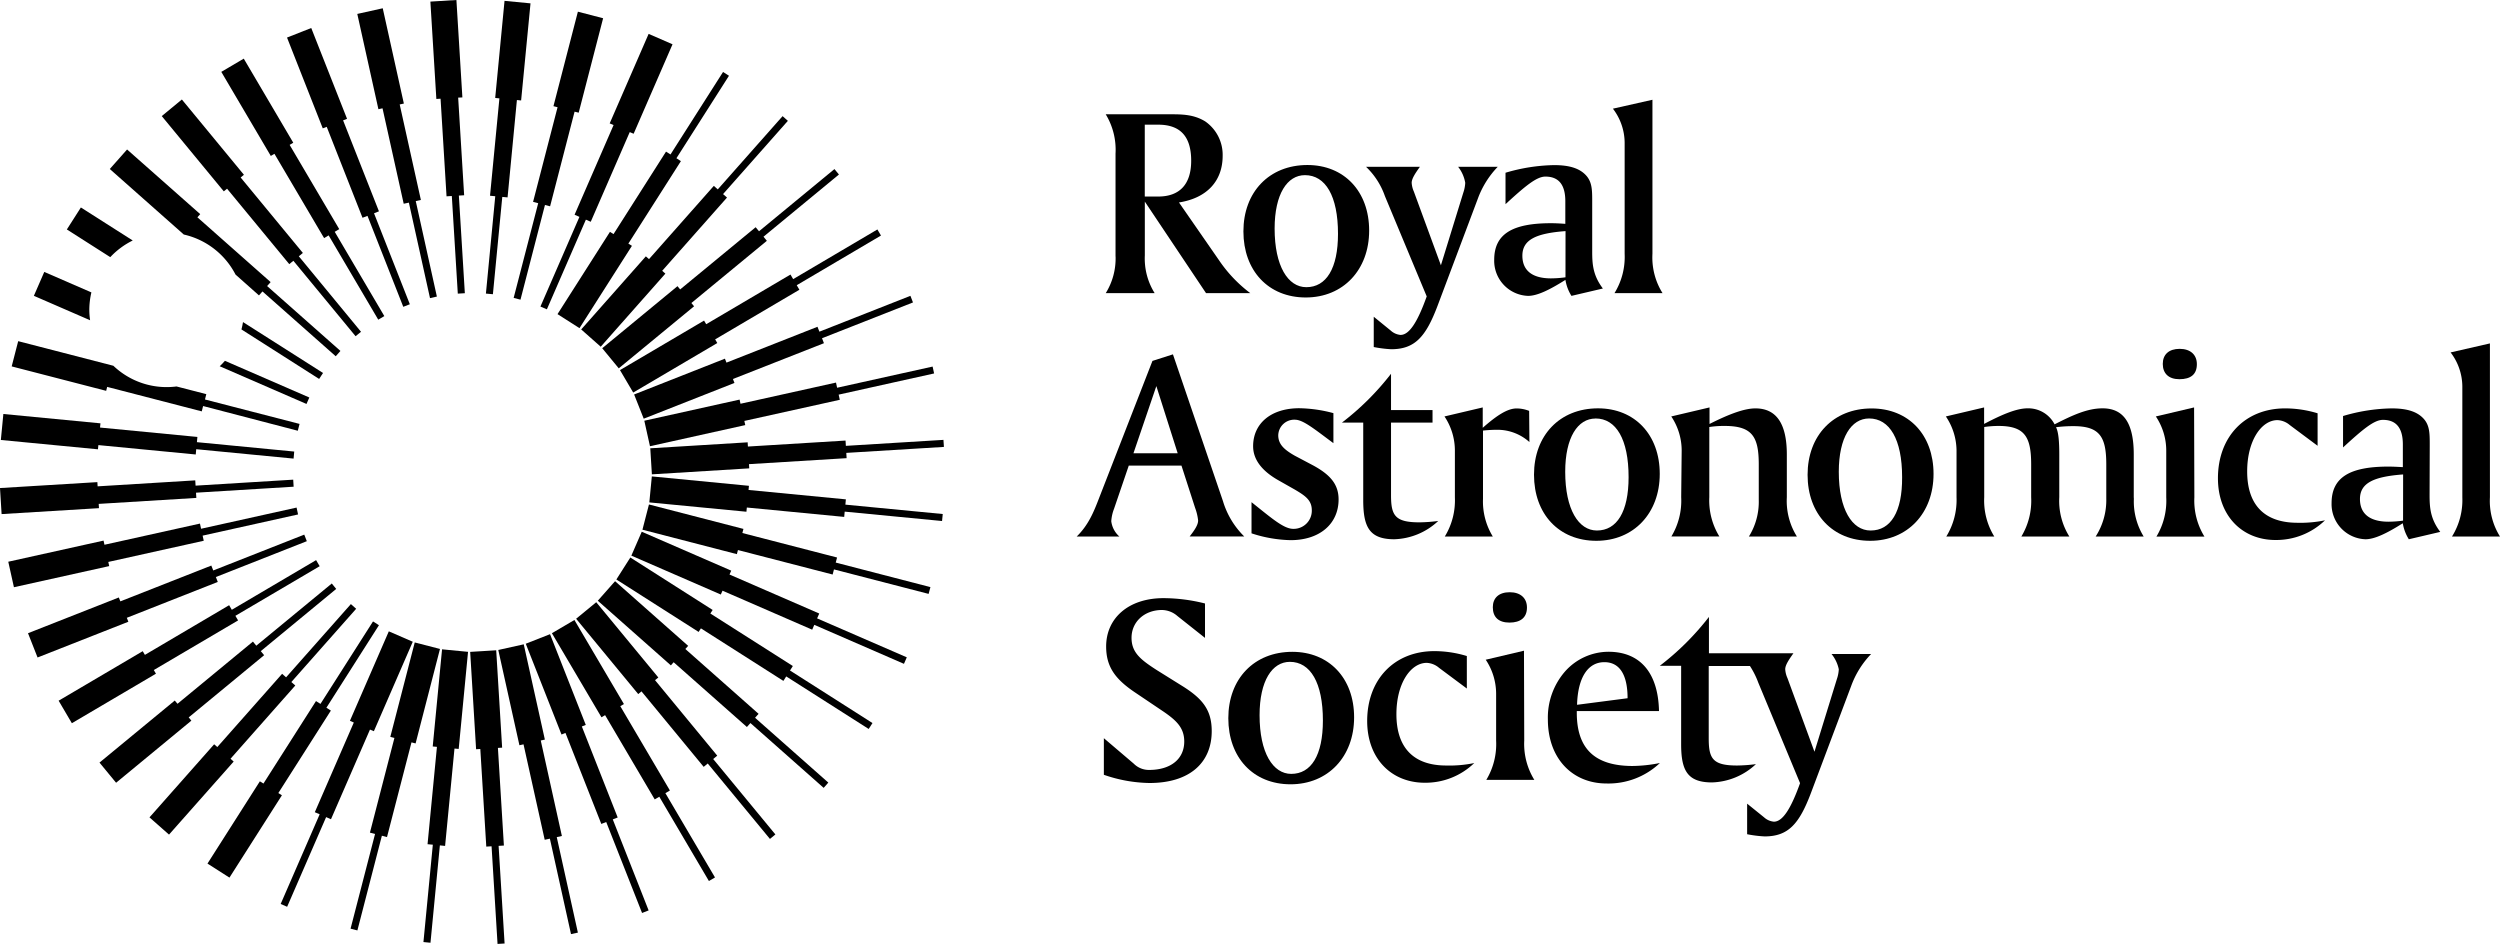 <?xml version="1.0" encoding="UTF-8" standalone="no"?>
<svg
   xmlns:dc="http://purl.org/dc/elements/1.1/"
   xmlns:cc="http://creativecommons.org/ns#"
   xmlns:rdf="http://www.w3.org/1999/02/22-rdf-syntax-ns#"
   xmlns:svg="http://www.w3.org/2000/svg"
   xmlns="http://www.w3.org/2000/svg"
   xmlns:sodipodi="http://sodipodi.sourceforge.net/DTD/sodipodi-0.dtd"
   xmlns:inkscape="http://www.inkscape.org/namespaces/inkscape"
   id="AW"
   viewBox="0 0 1000 377.563"
   version="1.1"
   sodipodi:docname="RoyalAstronomicalSociety_SecondaryLogo_Black.svg"
   width="1000"
   height="377.563"
   inkscape:version="0.92.4 (5da689c313, 2019-01-14)">
  <defs
     id="defs7597" />
  <sodipodi:namedview
     pagecolor="#ffffff"
     bordercolor="#666666"
     borderopacity="1"
     objecttolerance="10"
     gridtolerance="10"
     guidetolerance="10"
     inkscape:pageopacity="0"
     inkscape:pageshadow="2"
     inkscape:window-width="1920"
     inkscape:window-height="1017"
     id="namedview7595"
     showgrid="false"
     fit-margin-top="0"
     fit-margin-left="0"
     fit-margin-right="0"
     fit-margin-bottom="0"
     inkscape:zoom="0.70640458"
     inkscape:cx="234.285"
     inkscape:cy="88.46501"
     inkscape:window-x="1912"
     inkscape:window-y="-8"
     inkscape:window-maximized="1"
     inkscape:current-layer="AW" />
  <title
     id="title7458">RoyalAstronomicalSociety_SecondaryLogo_Black</title>
  <path
     d="m 446.235,102.601 a 26.333,26.333 0 0 1 -3.927,14.639 h 19.547 a 26.098,26.098 0 0 1 -3.926,-15.066 V 80.643 l 24.477,36.598 h 17.691 A 54.992,54.992 0 0 1 487.634,104.138 L 471.586,80.984 C 482.726,79.234 489.063,72.448 489.063,62.312 a 16.261,16.261 0 0 0 -6.999,-13.764 c -4.481,-2.731 -8.963,-2.838 -13.978,-2.838 h -25.8 a 27.293,27.293 0 0 1 3.927,15.727 v 41.186 z m 11.673,-52.73 h 5.356 c 8.856,0 13.209,4.695 13.209,14.426 0,9.389 -4.588,14.319 -13.209,14.319 h -5.356 z"
     id="path7460"
     inkscape:connector-curvature="0"
     style="stroke-width:2.134" />
  <path
     d="m 522.311,118.99 c 14.938,0 25.352,-11.033 25.352,-26.76 0,-15.727 -10.051,-26.227 -24.69,-26.227 -15.301,0 -25.608,10.819 -25.608,26.547 0,15.727 9.987,26.44 24.946,26.44 z m -0.32,-48.932 c 8.194,0 13.209,8.301 13.209,23.474 0,13.871 -4.695,21.34 -12.676,21.34 -7.32,0 -12.676,-8.408 -12.676,-23.474 0.021,-13.785 5.036,-21.34 12.142,-21.34 z"
     id="path7462"
     inkscape:connector-curvature="0"
     style="stroke-width:2.134" />
  <path
     d="m 570.688,118.563 c -3.713,10.371 -6.999,15.407 -10.478,15.407 a 6.722,6.722 0 0 1 -3.926,-1.75 l -6.786,-5.527 v 12.121 a 47.524,47.524 0 0 0 6.999,0.875 c 9.496,0 13.871,-5.015 18.566,-17.477 l 16.047,-42.679 a 36.278,36.278 0 0 1 7.981,-12.804 h -15.834 a 14.234,14.234 0 0 1 2.838,6.402 14.084,14.084 0 0 1 -0.768,3.927 l -8.963,29.065 -10.819,-29.491 a 10.136,10.136 0 0 1 -0.875,-3.5 c 0,-1.536 1.195,-3.5 3.286,-6.402 h -21.532 a 29.641,29.641 0 0 1 7.533,11.694 z"
     id="path7464"
     inkscape:connector-curvature="0"
     style="stroke-width:2.134" />
  <path
     d="m 444.506,208.489 a 16.752,16.752 0 0 1 1.11,-4.972 l 5.89,-17.264 h 21.084 l 5.463,16.922 a 20.486,20.486 0 0 1 1.195,5.015 c 0,1.643 -1.195,3.606 -3.393,6.402 h 21.852 a 33.247,33.247 0 0 1 -8.536,-14.191 l -19.995,-58.663 -8.194,2.625 -21.34,54.843 c -2.134,5.57 -4.268,10.819 -8.963,15.407 h 17.072 a 9.752,9.752 0 0 1 -3.244,-6.125 z m 18.032,-54.053 8.536,26.867 h -17.691 z"
     id="path7466"
     inkscape:connector-curvature="0"
     style="stroke-width:2.134" />
  <path
     d="m 517.317,211.541 c -3.82,0 -8.536,-4.161 -16.709,-10.67 v 12.462 a 53.349,53.349 0 0 0 15.621,2.731 c 11.801,0 19.206,-6.658 19.206,-16.282 0,-6.018 -3.286,-9.838 -10.051,-13.551 l -7.426,-3.927 c -4.268,-2.411 -6.658,-4.588 -6.658,-8.194 a 6.402,6.402 0 0 1 6.658,-6.231 c 3.286,0 7.746,3.713 15.407,9.389 v -12.014 a 55.483,55.483 0 0 0 -13.657,-1.963 c -11.353,0 -18.459,6.125 -18.459,15.194 0,5.25 3.393,9.838 10.158,13.657 l 6.551,3.713 c 4.268,2.518 6.765,4.268 6.765,8.301 a 7.256,7.256 0 0 1 -7.405,7.384 z"
     id="path7468"
     inkscape:connector-curvature="0"
     style="stroke-width:2.134" />
  <path
     d="m 557.713,215.702 a 26.739,26.739 0 0 0 17.584,-7.32 61.373,61.373 0 0 1 -7.533,0.555 c -9.731,0 -11.353,-2.731 -11.353,-10.819 v -29.065 h 16.602 v -5.015 h -16.602 v -14.532 a 106.699,106.699 0 0 1 -19.654,19.547 h 8.536 v 31.348 c 0.064,10.371 2.475,15.301 12.42,15.301 z"
     id="path7470"
     inkscape:connector-curvature="0"
     style="stroke-width:2.134" />
  <path
     d="m 611.66,164.358 a 13.679,13.679 0 0 0 -5.015,-0.982 c -3.606,0 -7.874,2.731 -13.551,7.746 v -8.152 l -15.301,3.606 a 24.562,24.562 0 0 1 4.161,13.551 v 18.779 a 27.742,27.742 0 0 1 -4.033,15.706 h 19.206 a 26.845,26.845 0 0 1 -3.927,-15.066 v -27.315 a 52.965,52.965 0 0 1 5.89,-0.32 19.206,19.206 0 0 1 12.676,4.908 z"
     id="path7472"
     inkscape:connector-curvature="0"
     style="stroke-width:2.134" />
  <path
     d="m 638.548,216.321 c 14.938,0 25.352,-11.033 25.352,-26.76 0,-15.727 -10.051,-26.227 -24.69,-26.227 -15.301,0 -25.608,10.819 -25.608,26.547 0,15.727 9.966,26.44 24.946,26.44 z m -0.32,-48.932 c 8.194,0 13.209,8.301 13.209,23.474 0,13.871 -4.695,21.34 -12.676,21.34 -7.32,0 -12.676,-8.408 -12.676,-23.474 0,-13.785 5.036,-21.318 12.121,-21.318 z"
     id="path7474"
     inkscape:connector-curvature="0"
     style="stroke-width:2.134" />
  <path
     d="m 672.478,198.865 a 27.742,27.742 0 0 1 -3.927,15.727 h 19.206 a 27.4,27.4 0 0 1 -4.033,-15.727 v -28.062 a 38.411,38.411 0 0 1 6.124,-0.427 c 11.033,0 13.657,4.268 13.657,15.407 v 14.191 a 26.333,26.333 0 0 1 -3.948,14.639 H 718.764 a 26.888,26.888 0 0 1 -4.033,-15.727 V 181.814 c 0,-12.334 -4.161,-18.459 -12.569,-18.459 -4.268,0 -10.264,2.134 -18.352,6.231 v -6.615 l -15.301,3.606 a 24.562,24.562 0 0 1 4.161,13.551 z"
     id="path7476"
     inkscape:connector-curvature="0"
     style="stroke-width:2.134" />
  <path
     d="m 748.64,163.377 c -15.301,0 -25.608,10.819 -25.608,26.547 0,15.727 10.072,26.397 25.031,26.397 14.959,0 25.352,-11.033 25.352,-26.76 0,-15.727 -10.051,-26.184 -24.775,-26.184 z m -0.448,48.825 c -7.32,0 -12.676,-8.408 -12.676,-23.474 0,-13.764 5.015,-21.34 12.121,-21.34 8.194,0 13.209,8.301 13.209,23.474 0.107,13.913 -4.588,21.34 -12.548,21.34 z"
     id="path7478"
     inkscape:connector-curvature="0"
     style="stroke-width:2.134" />
  <path
     d="m 853.503,198.865 v -17.072 c 0,-12.334 -3.926,-18.459 -12.462,-18.459 -6.018,0 -11.801,2.625 -19.206,6.402 a 11.822,11.822 0 0 0 -10.819,-6.402 c -4.268,0 -9.838,2.283 -17.371,6.231 v -6.594 l -15.301,3.606 a 24.711,24.711 0 0 1 4.268,13.551 v 18.779 a 27.891,27.891 0 0 1 -4.097,15.706 h 19.206 a 27.4,27.4 0 0 1 -4.033,-15.727 v -28.083 a 40.076,40.076 0 0 1 5.676,-0.427 c 10.478,0 13.103,4.268 13.103,15.407 v 13.103 a 27.742,27.742 0 0 1 -3.927,15.727 h 19.206 a 26.888,26.888 0 0 1 -4.033,-15.727 V 181.814 c 0,-5.356 -0.32,-8.963 -1.302,-10.926 a 53.349,53.349 0 0 1 6.999,-0.427 c 10.478,0 13.103,4.268 13.103,15.301 v 13.657 a 26.931,26.931 0 0 1 -4.247,15.194 h 19.206 a 26.845,26.845 0 0 1 -3.927,-15.066 z"
     id="path7480"
     inkscape:connector-curvature="0"
     style="stroke-width:2.134" />
  <path
     d="m 871.748,151.683 c 4.588,0 6.999,-1.963 6.999,-6.018 0,-3.713 -2.518,-6.125 -6.871,-6.125 -4.353,0 -6.765,2.283 -6.765,6.018 0,3.734 2.262,6.124 6.637,6.124 z"
     id="path7482"
     inkscape:connector-curvature="0"
     style="stroke-width:2.134" />
  <path
     d="m 877.638,162.971 -15.301,3.606 a 24.562,24.562 0 0 1 4.161,13.551 v 18.779 a 27.742,27.742 0 0 1 -3.926,15.727 h 19.206 a 27.4,27.4 0 0 1 -4.033,-15.727 z"
     id="path7484"
     inkscape:connector-curvature="0"
     style="stroke-width:2.134" />
  <path
     d="m 898.871,188.579 c 0,-12.462 5.783,-20.529 12.121,-20.529 a 8.109,8.109 0 0 1 4.908,1.963 l 11.139,8.301 v -12.996 a 44.621,44.621 0 0 0 -12.996,-1.963 c -15.941,0 -26.867,11.246 -26.867,27.955 0,14.938 9.624,24.69 23.047,24.69 a 28.083,28.083 0 0 0 19.782,-7.874 48.889,48.889 0 0 1 -11.246,0.982 c -13.017,-0.085 -19.889,-7.17 -19.889,-20.529 z"
     id="path7486"
     inkscape:connector-curvature="0"
     style="stroke-width:2.134" />
  <path
     d="M 971.896,178.656 V 177.461 c 0,-4.161 -0.107,-7.106 -2.134,-9.624 -2.625,-3.158 -6.871,-4.481 -13.103,-4.481 a 71.872,71.872 0 0 0 -19.44,3.052 v 12.569 c 7.64,-6.999 12.334,-11.033 15.941,-11.033 5.356,0 7.981,3.286 7.981,9.838 v 9.069 c -2.134,-0.107 -3.926,-0.213 -5.783,-0.213 -15.407,0 -22.727,4.268 -22.727,14.639 a 14.042,14.042 0 0 0 13.551,14.426 c 3.606,0 8.408,-2.283 14.938,-6.402 a 17.072,17.072 0 0 0 2.411,6.402 l 12.569,-2.945 c -4.033,-5.356 -4.268,-9.838 -4.268,-14.938 z m -10.67,29.598 a 43.874,43.874 0 0 1 -5.783,0.427 c -7.533,0 -11.459,-3.158 -11.459,-9.069 0,-6.402 5.463,-8.963 17.264,-9.838 z"
     id="path7488"
     inkscape:connector-curvature="0"
     style="stroke-width:2.134" />
  <path
     d="M 980.794,214.613 H 1000 a 26.888,26.888 0 0 1 -4.033,-15.727 v -61.522 l -15.727,3.606 a 22.663,22.663 0 0 1 4.695,13.551 v 44.451 a 27.571,27.571 0 0 1 -4.14,15.642 z"
     id="path7490"
     inkscape:connector-curvature="0"
     style="stroke-width:2.134" />
  <path
     d="m 473.229,274.599 -10.67,-6.658 c -6.231,-4.033 -9.944,-6.893 -9.944,-12.804 0,-6.402 5.143,-11.139 12.228,-11.139 a 9.624,9.624 0 0 1 6.125,2.411 l 11.033,8.749 v -13.764 a 68.458,68.458 0 0 0 -16.602,-2.134 c -13.978,0 -22.94,7.981 -22.94,19.334 0,8.088 3.606,12.996 11.353,18.245 l 11.694,7.874 c 5.25,3.606 8.194,6.551 8.194,11.908 0,6.765 -5.143,11.353 -14.084,11.353 a 8.536,8.536 0 0 1 -6.124,-2.518 l -11.95,-10.179 v 14.639 a 58.023,58.023 0 0 0 18.245,3.286 c 16.047,0 24.903,-8.088 24.903,-20.764 0,-8.451 -3.713,-12.932 -11.459,-17.84 z"
     id="path7492"
     inkscape:connector-curvature="0"
     style="stroke-width:2.134" />
  <path
     d="m 516.933,260.729 c -15.301,0 -25.608,10.819 -25.608,26.547 0,15.727 9.944,26.44 24.903,26.44 14.959,0 25.416,-11.033 25.416,-26.781 0,-15.749 -10.094,-26.205 -24.711,-26.205 z m -0.427,48.825 c -7.32,0 -12.676,-8.408 -12.676,-23.474 0,-13.764 5.036,-21.34 12.121,-21.34 8.194,0 13.209,8.301 13.209,23.474 0,13.913 -4.695,21.34 -12.676,21.34 z"
     id="path7494"
     inkscape:connector-curvature="0"
     style="stroke-width:2.134" />
  <path
     d="m 558.567,285.675 c 0,-12.462 5.783,-20.529 12.121,-20.529 a 8.109,8.109 0 0 1 4.908,1.963 l 11.139,8.301 v -12.996 a 44.621,44.621 0 0 0 -12.996,-1.963 c -15.941,0 -26.867,11.246 -26.867,27.955 0,14.938 9.603,24.69 23.047,24.69 a 28.083,28.083 0 0 0 19.782,-7.874 48.889,48.889 0 0 1 -11.246,0.982 c -12.996,0 -19.889,-7.106 -19.889,-20.529 z"
     id="path7496"
     inkscape:connector-curvature="0"
     style="stroke-width:2.134" />
  <path
     d="m 609.59,260.28 -15.301,3.606 a 24.562,24.562 0 0 1 4.161,13.551 v 18.779 a 27.742,27.742 0 0 1 -3.927,15.727 h 19.206 a 27.4,27.4 0 0 1 -4.033,-15.727 z"
     id="path7498"
     inkscape:connector-curvature="0"
     style="stroke-width:2.134" />
  <path
     d="m 597.128,242.91 c 0,3.927 2.283,6.125 6.658,6.125 4.375,0 6.999,-1.963 6.999,-6.018 0,-3.713 -2.518,-6.125 -6.893,-6.125 -4.375,0 -6.765,2.305 -6.765,6.018 z"
     id="path7500"
     inkscape:connector-curvature="0"
     style="stroke-width:2.134" />
  <path
     d="m 630.716,285.077 v -0.662 h 32.884 c -0.32,-15.407 -7.64,-23.708 -20.209,-23.708 a 23.324,23.324 0 0 0 -17.371,7.874 28.083,28.083 0 0 0 -6.871,19.206 c 0,15.621 9.838,25.608 23.474,25.608 a 29.876,29.876 0 0 0 21.34,-8.194 58.087,58.087 0 0 1 -11.246,1.195 c -14.916,-0.128 -22.001,-6.999 -22.001,-21.318 z m 11.033,-20.209 c 6.018,0 9.283,4.908 9.283,14.426 l -20.209,2.625 c 0.32,-11.139 4.481,-17.05 10.926,-17.05 z"
     id="path7502"
     inkscape:connector-curvature="0"
     style="stroke-width:2.134" />
  <path
     d="m 735.516,267.707 a 14.063,14.063 0 0 1 -0.768,3.926 l -8.963,29.065 -10.819,-29.491 a 10.115,10.115 0 0 1 -0.875,-3.5 c 0,-1.536 1.195,-3.5 3.286,-6.402 h -33.802 v -14.532 a 106.699,106.699 0 0 1 -19.654,19.547 h 8.536 v 31.348 c 0,10.371 2.411,15.301 12.334,15.301 a 26.739,26.739 0 0 0 17.584,-7.32 61.416,61.416 0 0 1 -7.533,0.555 c -9.731,0 -11.353,-2.731 -11.353,-10.819 V 266.405 h 16.496 a 33.738,33.738 0 0 1 3.329,6.658 l 16.709,40.204 c -3.713,10.371 -6.999,15.407 -10.478,15.407 a 6.743,6.743 0 0 1 -3.927,-1.75 l -6.765,-5.463 v 12.228 a 47.481,47.481 0 0 0 6.999,0.875 c 9.496,0 13.871,-5.015 18.566,-17.477 l 16.047,-42.679 a 36.278,36.278 0 0 1 7.981,-12.804 h -15.834 a 14.234,14.234 0 0 1 2.902,6.103 z"
     id="path7504"
     inkscape:connector-curvature="0"
     style="stroke-width:2.134" />
  <path
     d="m 620.409,89.285 c -15.407,0 -22.727,4.268 -22.727,14.639 a 14.042,14.042 0 0 0 13.551,14.426 c 3.606,0 8.408,-2.283 14.938,-6.402 a 17.072,17.072 0 0 0 2.411,6.402 l 12.569,-2.945 c -4.033,-5.356 -4.268,-9.838 -4.268,-14.938 v -20.315 c 0,-4.161 -0.107,-7.106 -2.134,-9.624 -2.625,-3.158 -6.871,-4.481 -13.103,-4.481 a 71.872,71.872 0 0 0 -19.44,3.052 v 12.569 c 7.64,-6.999 12.334,-11.033 15.941,-11.033 5.356,0 7.981,3.286 7.981,9.838 v 9.069 c -1.985,-0.149 -3.841,-0.256 -5.719,-0.256 z m 5.783,21.638 a 43.874,43.874 0 0 1 -5.783,0.427 c -7.533,0 -11.459,-3.158 -11.459,-9.069 0,-6.402 5.463,-8.963 17.264,-9.838 z"
     id="path7506"
     inkscape:connector-curvature="0"
     style="stroke-width:2.134" />
  <path
     d="m 649.858,101.513 a 27.571,27.571 0 0 1 -4.055,15.727 h 19.206 a 26.888,26.888 0 0 1 -4.033,-15.727 V 39.905 l -15.813,3.564 a 22.663,22.663 0 0 1 4.695,13.551 z"
     id="path7508"
     inkscape:connector-curvature="0"
     style="stroke-width:2.134" />
  <polygon
     points="102.51,57.98 109.82,41.17 110.73,41.57 118.04,24.76 118.77,25.07 126.06,8.3 121.58,6.35 114.28,23.13 115.01,23.44 107.7,40.25 108.61,40.65 101.3,57.46 "
     id="polygon7510"
     transform="scale(2.134)" />
  <polygon
     points="65.59,135.11 66.32,135.43 59.01,152.24 59.92,152.63 52.61,169.44 53.82,169.97 61.13,153.16 62.04,153.56 69.35,136.75 70.08,137.06 77.37,120.29 72.88,118.34 "
     id="polygon7512"
     transform="scale(2.134)" />
  <polygon
     points="102.15,38.42 103.11,38.67 107.7,20.93 108.47,21.12 113.05,3.42 108.32,2.19 103.74,19.9 104.51,20.1 99.92,37.84 100.88,38.09 96.28,55.84 97.56,56.17 "
     id="polygon7514"
     transform="scale(2.134)" />
  <polygon
     points="69.34,156.07 70.3,156.32 65.71,174.07 66.99,174.4 71.58,156.65 72.54,156.9 77.13,139.15 77.9,139.35 82.47,121.64 77.74,120.42 73.16,138.12 73.93,138.32 "
     id="polygon7516"
     transform="scale(2.134)" />
  <polygon
     points="96.89,18.75 97.68,18.83 99.44,0.63 94.57,0.16 92.82,18.36 93.61,18.44 91.85,36.69 92.83,36.78 91.08,55.03 92.39,55.15 94.15,36.91 95.14,37 "
     id="polygon7518"
     transform="scale(2.134)" />
  <polygon
     points="81.13,158.33 79.37,176.58 80.69,176.71 82.45,158.46 83.43,158.56 85.19,140.31 85.98,140.38 87.73,122.18 82.86,121.71 81.11,139.92 81.9,139.99 80.14,158.24 "
     id="polygon7520"
     transform="scale(2.134)" />
  <polygon
     points="85.81,55.04 87.13,54.96 86.01,36.66 87,36.6 85.88,18.3 86.67,18.26 85.55,0 80.67,0.3 81.79,18.55 82.58,18.5 83.7,36.8 84.69,36.74 "
     id="polygon7522"
     transform="scale(2.134)" />
  <polygon
     points="93.01,121.89 88.13,122.19 89.24,140.44 90.03,140.39 91.15,158.69 92.14,158.63 93.26,176.93 94.58,176.85 93.46,158.55 94.45,158.49 93.33,140.19 94.12,140.14 "
     id="polygon7524"
     transform="scale(2.134)" />
  <polygon
     points="80.6,55.88 81.89,55.59 77.93,37.69 78.89,37.48 74.92,19.58 75.7,19.41 71.74,1.55 66.97,2.61 70.93,20.47 71.7,20.3 75.67,38.19 76.64,37.98 "
     id="polygon7526"
     transform="scale(2.134)" />
  <polygon
     points="98.17,120.77 93.4,121.83 97.36,139.69 98.13,139.52 102.1,157.41 103.07,157.2 107.03,175.09 108.32,174.81 104.36,156.91 105.32,156.7 101.36,138.8 102.13,138.63 "
     id="polygon7528"
     transform="scale(2.134)" />
  <polygon
     points="75.59,57.51 76.82,57.03 70.11,39.98 71.03,39.61 64.31,22.56 65.05,22.27 58.34,5.25 53.8,7.04 60.5,24.06 61.24,23.77 67.95,40.82 68.88,40.46 "
     id="polygon7530"
     transform="scale(2.134)" />
  <polygon
     points="103.1,118.87 98.55,120.66 105.25,137.68 105.99,137.38 112.71,154.44 113.63,154.08 120.35,171.13 121.58,170.65 114.86,153.59 115.78,153.23 109.06,136.17 109.8,135.88 "
     id="polygon7532"
     transform="scale(2.134)" />
  <polygon
     points="70.9,59.92 72.04,59.25 62.74,43.45 63.59,42.95 54.29,27.16 54.97,26.75 45.69,10.99 41.48,13.47 50.76,29.23 51.44,28.83 60.75,44.63 61.6,44.12 "
     id="polygon7534"
     transform="scale(2.134)" />
  <polygon
     points="107.67,116.21 103.45,118.69 112.74,134.45 113.42,134.05 122.72,149.84 123.58,149.34 132.88,165.14 134.02,164.47 124.72,148.67 125.57,148.17 116.27,132.37 116.95,131.97 "
     id="polygon7536"
     transform="scale(2.134)" />
  <polygon
     points="66.65,63.02 67.67,62.19 56.01,48.04 56.77,47.41 45.11,33.27 45.72,32.76 34.09,18.65 30.32,21.76 41.95,35.87 42.56,35.37 54.22,49.51 54.99,48.88 "
     id="polygon7538"
     transform="scale(2.134)" />
  <polygon
     points="111.76,112.88 107.99,115.98 119.63,130.1 120.24,129.59 131.9,143.74 132.66,143.11 144.32,157.25 145.34,156.41 133.68,142.27 134.44,141.64 122.78,127.49 123.4,126.99 "
     id="polygon7540"
     transform="scale(2.134)" />
  <polygon
     points="115.29,108.94 112.05,112.6 125.75,124.72 126.27,124.13 140,136.27 140.66,135.53 154.39,147.68 155.26,146.69 141.53,134.54 142.19,133.8 128.46,121.65 128.99,121.06 "
     id="polygon7542"
     transform="scale(2.134)" />
  <polygon
     points="118.15,104.5 115.53,108.62 130.95,118.45 131.38,117.78 146.84,127.63 147.37,126.79 162.83,136.64 163.54,135.53 148.08,125.68 148.61,124.84 133.15,115 133.58,114.33 "
     id="polygon7544"
     transform="scale(2.134)" />
  <polygon
     points="120.29,99.67 118.34,104.15 135.11,111.44 135.43,110.72 152.24,118.03 152.63,117.12 169.44,124.43 169.97,123.21 153.16,115.91 153.56,115 136.74,107.69 137.06,106.96 "
     id="polygon7546"
     transform="scale(2.134)" />
  <polygon
     points="121.64,94.56 120.42,99.29 138.12,103.87 138.32,103.1 156.07,107.69 156.32,106.73 174.06,111.32 174.4,110.05 156.65,105.45 156.9,104.5 139.15,99.91 139.35,99.14 "
     id="polygon7548"
     transform="scale(2.134)" />
  <polygon
     points="55.03,85.96 55.15,84.64 36.91,82.88 37,81.9 18.75,80.14 18.83,79.35 0.63,77.6 0.16,82.47 18.36,84.22 18.44,83.43 36.69,85.19 36.78,84.2 "
     id="polygon7550"
     transform="scale(2.134)" />
  <polygon
     points="122.18,89.3 121.71,94.17 139.91,95.92 139.99,95.13 158.24,96.89 158.33,95.9 176.58,97.66 176.71,96.35 158.46,94.59 158.55,93.6 140.31,91.84 140.38,91.06 "
     id="polygon7552"
     transform="scale(2.134)" />
  <polygon
     points="55.04,91.23 54.96,89.91 36.66,91.03 36.6,90.04 18.3,91.16 18.25,90.37 0,91.48 0.3,96.36 18.55,95.25 18.5,94.45 36.8,93.33 36.74,92.35 "
     id="polygon7554"
     transform="scale(2.134)" />
  <polygon
     points="140.14,82.91 121.89,84.03 122.19,88.91 140.44,87.79 140.39,87 158.69,85.88 158.63,84.89 176.93,83.77 176.84,82.45 158.55,83.57 158.49,82.58 140.19,83.7 "
     id="polygon7556"
     transform="scale(2.134)" />
  <polygon
     points="55.87,96.43 55.59,95.14 37.69,99.11 37.48,98.14 19.58,102.11 19.41,101.33 1.55,105.29 2.61,110.07 20.47,106.11 20.3,105.33 38.19,101.36 37.98,100.4 "
     id="polygon7558"
     transform="scale(2.134)" />
  <polygon
     points="120.77,78.86 121.83,83.64 139.69,79.68 139.52,78.9 157.41,74.94 157.2,73.97 175.09,70 174.81,68.71 156.91,72.68 156.7,71.71 138.8,75.68 138.63,74.9 "
     id="polygon7560"
     transform="scale(2.134)" />
  <polygon
     points="57.51,101.44 57.03,100.21 39.97,106.93 39.61,106.01 22.56,112.72 22.27,111.99 5.25,118.69 7.04,123.24 24.06,116.54 23.77,115.8 40.82,109.08 40.46,108.16 "
     id="polygon7562"
     transform="scale(2.134)" />
  <polygon
     points="118.86,73.94 120.66,78.48 137.67,71.78 137.38,71.04 154.44,64.33 154.08,63.4 171.13,56.69 170.65,55.45 153.59,62.17 153.23,61.25 136.17,67.97 135.88,67.23 "
     id="polygon7564"
     transform="scale(2.134)" />
  <polygon
     points="59.92,106.13 59.25,104.99 43.45,114.3 42.95,113.44 27.16,122.75 26.75,122.06 10.99,131.34 13.47,135.56 29.23,126.28 28.83,125.59 44.63,116.29 44.12,115.43 "
     id="polygon7566"
     transform="scale(2.134)" />
  <polygon
     points="116.21,69.37 118.69,73.58 134.45,64.3 134.05,63.61 149.84,54.31 149.34,53.46 165.13,44.15 164.46,43.01 148.67,52.32 148.17,51.46 132.37,60.77 131.97,60.09 "
     id="polygon7568"
     transform="scale(2.134)" />
  <polygon
     points="63.02,110.39 62.19,109.37 48.04,121.03 47.41,120.26 33.27,131.92 32.76,131.31 18.65,142.94 21.76,146.72 35.87,135.08 35.37,134.47 49.51,122.81 48.88,122.05 "
     id="polygon7570"
     transform="scale(2.134)" />
  <polygon
     points="112.88,65.27 115.98,69.04 130.1,57.41 129.59,56.8 143.74,45.14 143.11,44.37 157.25,32.71 156.41,31.69 142.27,43.35 141.64,42.59 127.49,54.25 126.99,53.64 "
     id="polygon7572"
     transform="scale(2.134)" />
  <polygon
     points="66.76,114.11 65.77,113.23 53.62,126.96 52.88,126.3 40.73,140.03 40.14,139.51 28.02,153.21 31.68,156.44 43.8,142.75 43.21,142.22 55.35,128.49 54.61,127.84 "
     id="polygon7574"
     transform="scale(2.134)" />
  <polygon
     points="108.94,61.75 112.6,64.99 124.72,51.29 124.12,50.76 136.27,37.03 135.53,36.38 147.68,22.65 146.69,21.77 134.54,35.5 133.8,34.84 121.65,48.57 121.06,48.05 "
     id="polygon7576"
     transform="scale(2.134)" />
  <polygon
     points="71.03,117.19 69.92,116.48 60.07,131.94 59.23,131.41 49.38,146.87 48.71,146.45 38.89,161.87 43.01,164.5 52.84,149.07 52.17,148.65 62.02,133.19 61.18,132.66 "
     id="polygon7578"
     transform="scale(2.134)" />
  <polygon
     points="104.5,58.88 108.62,61.51 118.45,46.08 117.78,45.66 127.63,30.2 126.79,29.66 136.64,14.2 135.53,13.49 125.68,28.95 124.84,28.42 115,43.88 114.33,43.46 "
     id="polygon7580"
     transform="scale(2.134)" />
  <path
     d="m 94.215,109.835 9.368,8.322 1.408,-1.579 29.299,25.928 1.878,-2.134 -29.321,-25.949 1.408,-1.579 L 78.957,86.917 80.088,85.658 50.831,59.794 43.917,67.604 73.515,93.809 a 30.985,30.985 0 0 1 20.7,16.026 z"
     id="path7582"
     inkscape:connector-curvature="0"
     style="stroke-width:2.134" />
  <path
     d="m 53.093,96.199 -20.742,-13.209 -5.612,8.792 17.371,11.075 A 31.007,31.007 0 0 1 53.093,96.199 Z"
     id="path7584"
     inkscape:connector-curvature="0"
     style="stroke-width:2.134" />
  <path
     d="M 129.212,149.186 97.202,128.828 q -0.235,1.494 -0.619,2.945 l 31.071,19.803 z"
     id="path7586"
     inkscape:connector-curvature="0"
     style="stroke-width:2.134" />
  <path
     d="m 87.877,146.497 34.72,15.087 1.131,-2.582 -33.759,-14.682 q -0.982,1.152 -2.091,2.177 z"
     id="path7588"
     inkscape:connector-curvature="0"
     style="stroke-width:2.134" />
  <path
     d="m 35.723,123.984 a 30.964,30.964 0 0 1 0.832,-7.021 l -18.843,-8.194 -4.161,9.56 22.492,9.774 a 31.071,31.071 0 0 1 -0.32,-4.119 z"
     id="path7590"
     inkscape:connector-curvature="0"
     style="stroke-width:2.134" />
  <path
     d="m 42.871,154.756 37.835,9.795 0.533,-2.134 37.878,9.88 0.704,-2.731 -37.835,-9.774 0.533,-2.134 -11.908,-3.073 a 30.857,30.857 0 0 1 -25.266,-8.28 L 7.277,136.467 4.673,146.561 42.466,156.335 Z"
     id="path7592"
     inkscape:connector-curvature="0"
     style="stroke-width:2.134" />
</svg>
